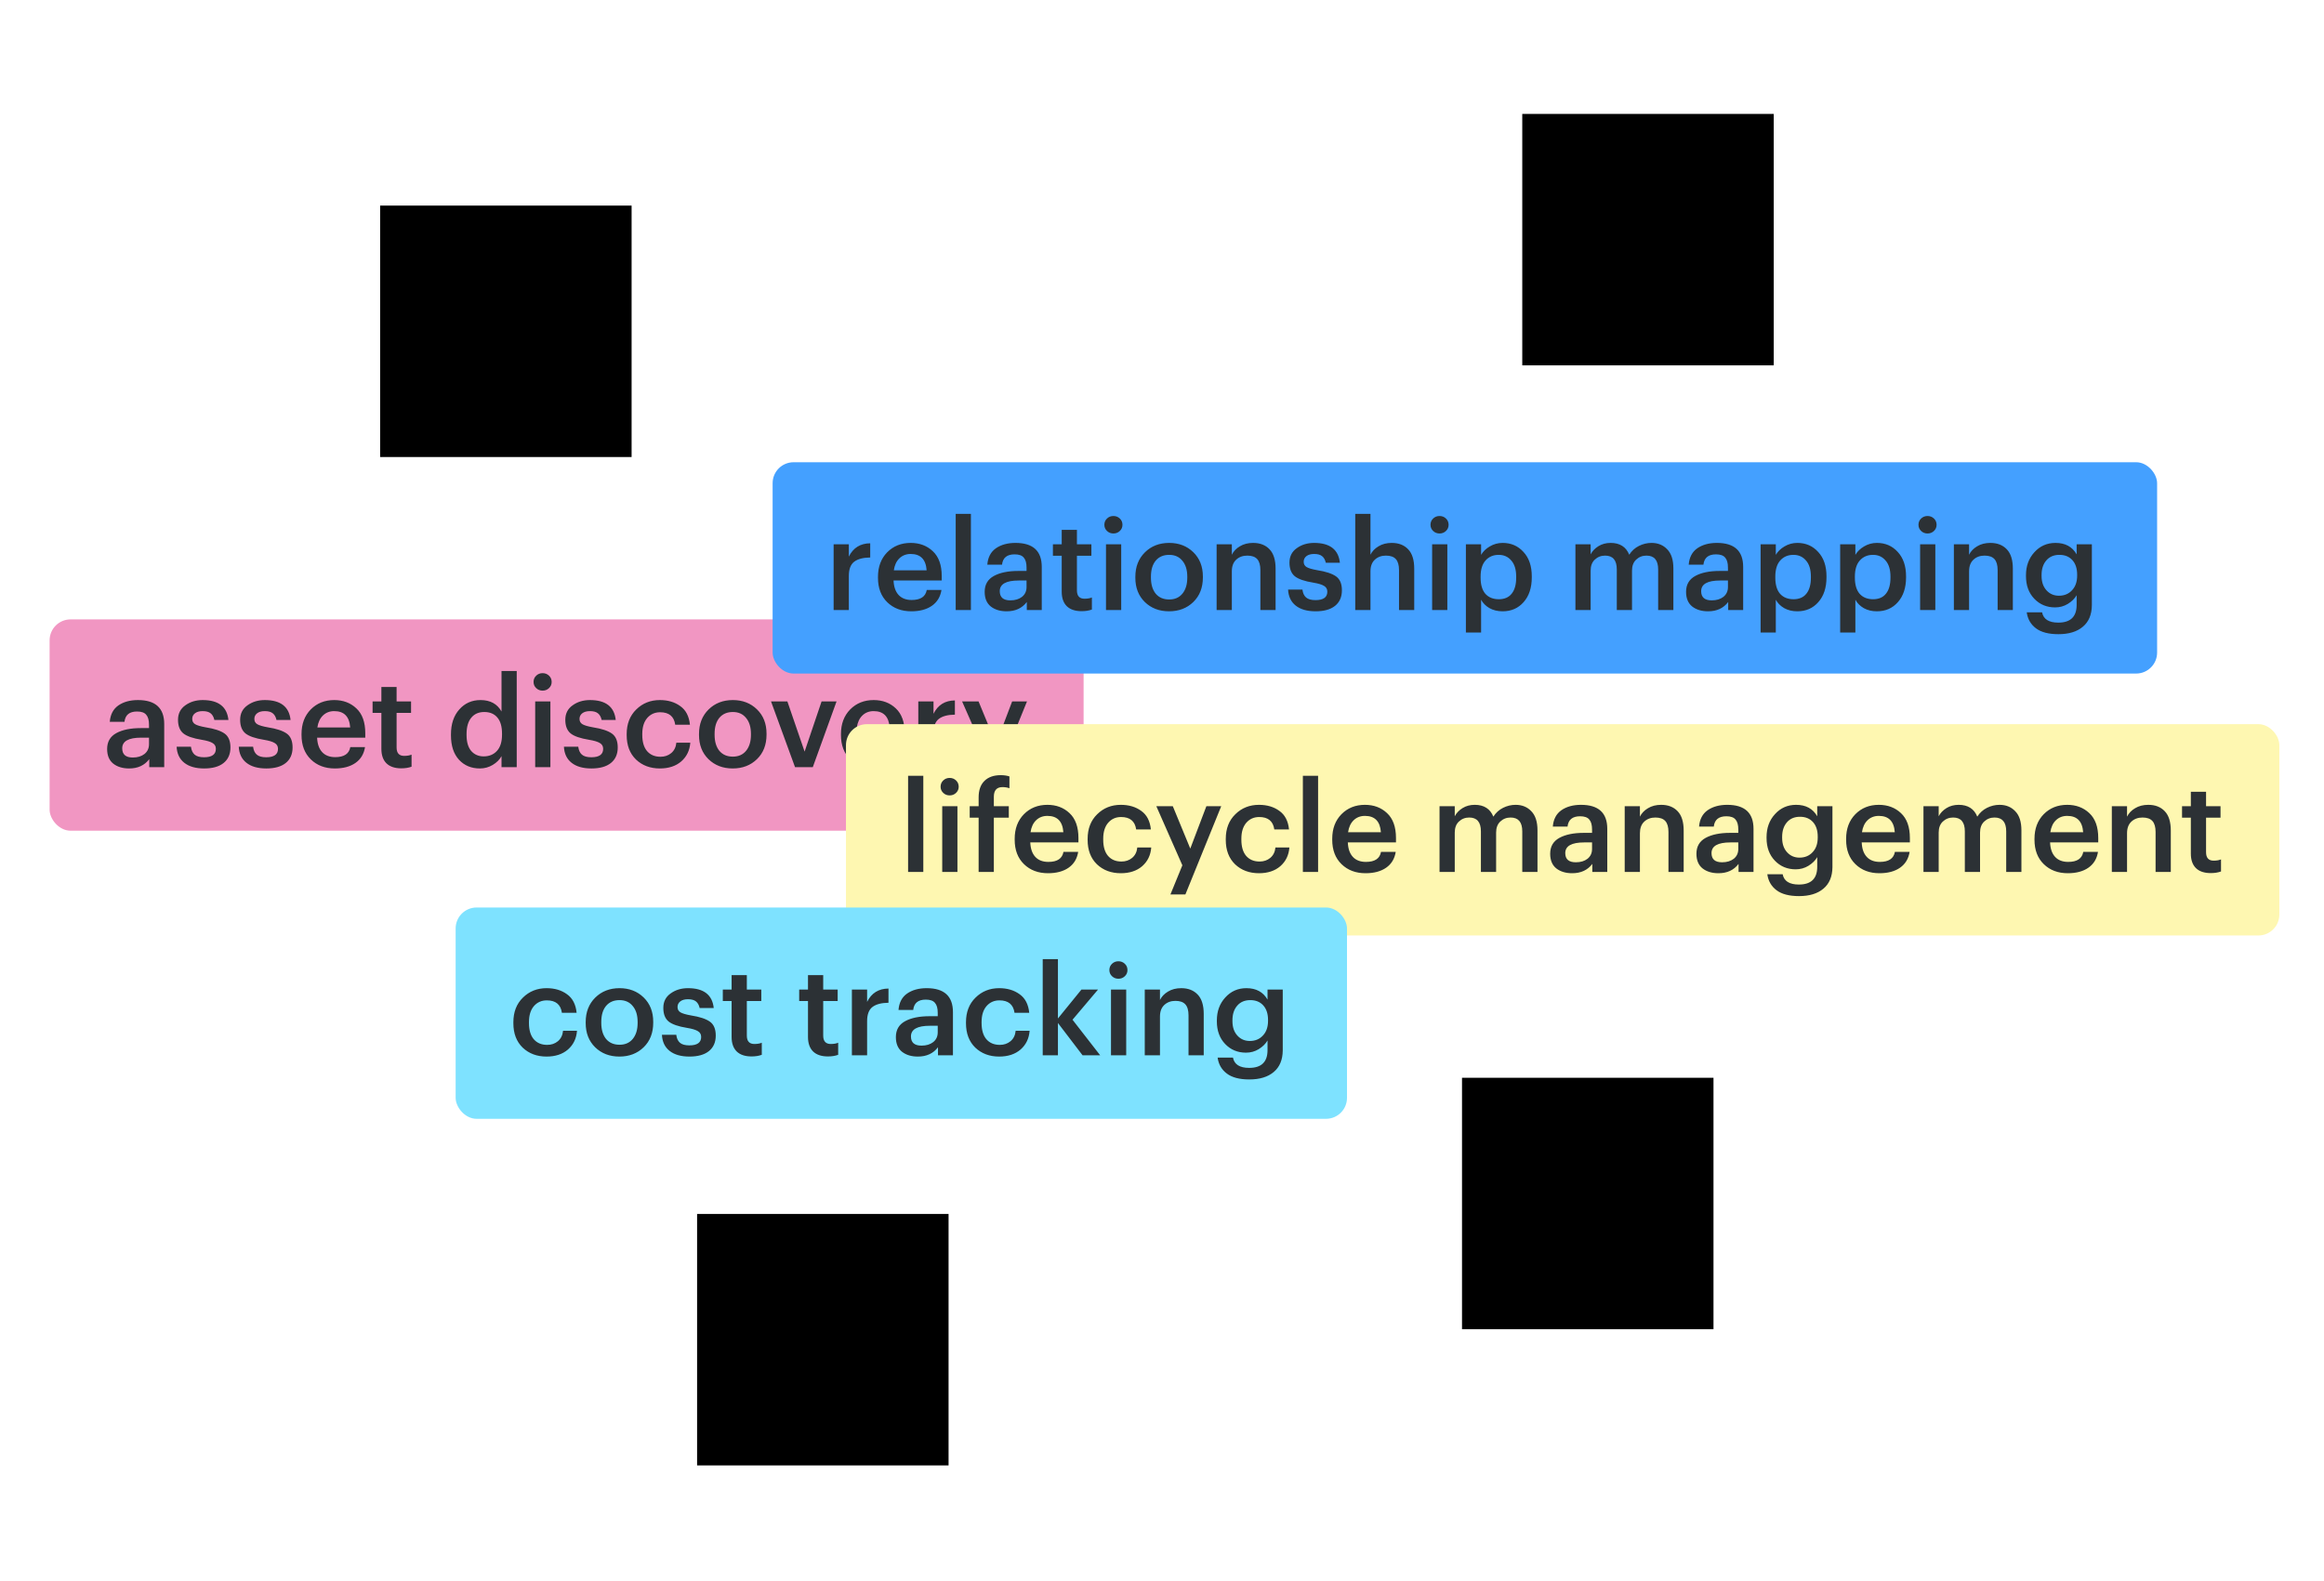 <svg width="441" height="300" viewBox="0 0 441 300" fill="none" xmlns="http://www.w3.org/2000/svg">
<g filter="url(#filter0_diii_6032_5311)">
<rect x="9" y="113.003" width="196.209" height="40.103" rx="3.977" fill="#F196C2"/>
<path d="M24.091 141.293C22.866 141.293 21.864 140.991 21.085 140.386C20.305 139.766 19.916 138.835 19.916 137.595C19.916 136.227 20.496 135.224 21.657 134.588C22.819 133.952 24.37 133.634 26.31 133.634H27.861V132.99C27.861 132.131 27.686 131.502 27.336 131.105C27.002 130.691 26.422 130.484 25.595 130.484C24.147 130.484 23.352 131.136 23.208 132.441H20.417C20.528 131.057 21.069 130.023 22.039 129.339C23.026 128.655 24.266 128.313 25.762 128.313C29.086 128.313 30.748 129.832 30.748 132.87V141.054H27.909V139.527C27.018 140.704 25.746 141.293 24.091 141.293ZM24.783 139.217C25.69 139.217 26.43 138.994 27.002 138.549C27.575 138.088 27.861 137.467 27.861 136.688V135.447H26.382C23.98 135.447 22.779 136.123 22.779 137.475C22.779 138.636 23.447 139.217 24.783 139.217ZM38.328 141.293C36.722 141.293 35.465 140.935 34.559 140.219C33.652 139.503 33.167 138.485 33.103 137.165H35.823C35.903 137.833 36.133 138.334 36.515 138.668C36.897 139.002 37.493 139.169 38.305 139.169C39.8 139.169 40.547 138.636 40.547 137.571C40.547 137.078 40.341 136.712 39.927 136.473C39.529 136.219 38.846 136.012 37.875 135.853C36.205 135.582 35.036 135.177 34.368 134.636C33.7 134.079 33.365 133.22 33.365 132.059C33.365 130.882 33.827 129.967 34.749 129.315C35.672 128.647 36.77 128.313 38.042 128.313C41.033 128.313 42.663 129.57 42.934 132.083H40.261C40.134 131.51 39.895 131.089 39.545 130.818C39.211 130.548 38.71 130.413 38.042 130.413C37.422 130.413 36.937 130.548 36.587 130.818C36.237 131.089 36.062 131.447 36.062 131.892C36.062 132.337 36.245 132.671 36.611 132.894C36.976 133.117 37.653 133.316 38.639 133.491C40.261 133.745 41.446 134.135 42.194 134.66C42.941 135.185 43.315 136.068 43.315 137.308C43.315 138.581 42.878 139.567 42.003 140.267C41.144 140.951 39.919 141.293 38.328 141.293ZM50.119 141.293C48.512 141.293 47.256 140.935 46.349 140.219C45.442 139.503 44.957 138.485 44.894 137.165H47.614C47.693 137.833 47.924 138.334 48.306 138.668C48.687 139.002 49.284 139.169 50.095 139.169C51.59 139.169 52.338 138.636 52.338 137.571C52.338 137.078 52.131 136.712 51.718 136.473C51.32 136.219 50.636 136.012 49.666 135.853C47.995 135.582 46.826 135.177 46.158 134.636C45.49 134.079 45.156 133.22 45.156 132.059C45.156 130.882 45.617 129.967 46.54 129.315C47.462 128.647 48.56 128.313 49.833 128.313C52.823 128.313 54.454 129.57 54.724 132.083H52.052C51.924 131.51 51.686 131.089 51.336 130.818C51.002 130.548 50.501 130.413 49.833 130.413C49.212 130.413 48.727 130.548 48.377 130.818C48.027 131.089 47.852 131.447 47.852 131.892C47.852 132.337 48.035 132.671 48.401 132.894C48.767 133.117 49.443 133.316 50.429 133.491C52.052 133.745 53.237 134.135 53.984 134.66C54.732 135.185 55.106 136.068 55.106 137.308C55.106 138.581 54.668 139.567 53.793 140.267C52.934 140.951 51.71 141.293 50.119 141.293ZM63.126 141.293C61.265 141.293 59.746 140.72 58.569 139.575C57.392 138.43 56.803 136.887 56.803 134.946V134.755C56.803 132.846 57.384 131.295 58.545 130.102C59.722 128.909 61.209 128.313 63.007 128.313C64.693 128.313 66.093 128.838 67.206 129.888C68.336 130.938 68.9 132.512 68.9 134.612V135.447H59.762C59.81 136.64 60.128 137.555 60.716 138.191C61.305 138.827 62.132 139.146 63.198 139.146C64.884 139.146 65.838 138.509 66.061 137.237H68.853C68.646 138.541 68.041 139.543 67.039 140.243C66.037 140.943 64.733 141.293 63.126 141.293ZM59.81 133.514H66.037C65.894 131.447 64.884 130.413 63.007 130.413C62.148 130.413 61.432 130.691 60.859 131.248C60.303 131.789 59.953 132.544 59.81 133.514ZM75.726 141.269C74.502 141.269 73.563 140.951 72.911 140.315C72.275 139.678 71.956 138.764 71.956 137.571V130.747H70.286V128.575H71.956V125.831H74.844V128.575H77.588V130.747H74.844V137.308C74.844 138.374 75.321 138.907 76.275 138.907C76.832 138.907 77.301 138.827 77.683 138.668V140.959C77.126 141.166 76.474 141.269 75.726 141.269ZM90.649 141.293C89.027 141.293 87.707 140.744 86.688 139.647C85.67 138.533 85.161 136.99 85.161 135.018V134.827C85.161 132.854 85.686 131.28 86.736 130.102C87.786 128.909 89.13 128.313 90.769 128.313C92.614 128.313 93.942 129.037 94.753 130.484V122.801H97.64V141.054H94.753V138.955C94.403 139.607 93.847 140.164 93.083 140.625C92.335 141.07 91.524 141.293 90.649 141.293ZM91.365 139.002C92.415 139.002 93.258 138.652 93.894 137.952C94.531 137.253 94.849 136.227 94.849 134.874V134.684C94.849 133.332 94.554 132.313 93.966 131.629C93.377 130.93 92.55 130.58 91.484 130.58C90.419 130.58 89.591 130.945 89.003 131.677C88.414 132.393 88.12 133.419 88.12 134.755V134.946C88.12 136.266 88.414 137.276 89.003 137.976C89.607 138.66 90.395 139.002 91.365 139.002ZM101.143 141.054V128.575H104.03V141.054H101.143ZM103.768 126.046C103.434 126.364 103.028 126.523 102.551 126.523C102.074 126.523 101.668 126.364 101.334 126.046C101 125.728 100.833 125.338 100.833 124.877C100.833 124.4 101 124.002 101.334 123.684C101.668 123.366 102.074 123.207 102.551 123.207C103.028 123.207 103.434 123.366 103.768 123.684C104.102 124.002 104.269 124.4 104.269 124.877C104.269 125.338 104.102 125.728 103.768 126.046ZM111.821 141.293C110.214 141.293 108.957 140.935 108.051 140.219C107.144 139.503 106.659 138.485 106.595 137.165H109.315C109.395 137.833 109.625 138.334 110.007 138.668C110.389 139.002 110.985 139.169 111.797 139.169C113.292 139.169 114.04 138.636 114.04 137.571C114.04 137.078 113.833 136.712 113.419 136.473C113.022 136.219 112.338 136.012 111.367 135.853C109.697 135.582 108.528 135.177 107.86 134.636C107.192 134.079 106.858 133.22 106.858 132.059C106.858 130.882 107.319 129.967 108.241 129.315C109.164 128.647 110.262 128.313 111.534 128.313C114.525 128.313 116.155 129.57 116.426 132.083H113.753C113.626 131.51 113.387 131.089 113.037 130.818C112.703 130.548 112.202 130.413 111.534 130.413C110.914 130.413 110.429 130.548 110.079 130.818C109.729 131.089 109.554 131.447 109.554 131.892C109.554 132.337 109.737 132.671 110.103 132.894C110.468 133.117 111.145 133.316 112.131 133.491C113.753 133.745 114.938 134.135 115.686 134.66C116.434 135.185 116.807 136.068 116.807 137.308C116.807 138.581 116.37 139.567 115.495 140.267C114.636 140.951 113.411 141.293 111.821 141.293ZM124.804 141.293C122.975 141.293 121.464 140.728 120.27 139.599C119.093 138.454 118.505 136.911 118.505 134.97V134.779C118.505 132.838 119.109 131.28 120.318 130.102C121.527 128.909 123.022 128.313 124.804 128.313C126.331 128.313 127.62 128.695 128.669 129.458C129.735 130.206 130.348 131.383 130.507 132.99H127.715C127.492 131.415 126.538 130.627 124.852 130.627C123.85 130.627 123.03 130.993 122.394 131.725C121.774 132.457 121.464 133.459 121.464 134.731V134.922C121.464 136.258 121.766 137.284 122.37 138C122.991 138.716 123.842 139.074 124.923 139.074C125.719 139.074 126.395 138.843 126.951 138.382C127.524 137.905 127.85 137.245 127.93 136.402H130.578C130.467 137.865 129.894 139.05 128.86 139.957C127.826 140.848 126.474 141.293 124.804 141.293ZM138.648 139.05C139.713 139.05 140.549 138.684 141.153 137.952C141.773 137.205 142.084 136.187 142.084 134.898V134.731C142.084 133.443 141.773 132.433 141.153 131.701C140.549 130.953 139.713 130.58 138.648 130.58C137.566 130.58 136.715 130.945 136.095 131.677C135.49 132.409 135.188 133.419 135.188 134.707V134.898C135.188 136.187 135.49 137.205 136.095 137.952C136.715 138.684 137.566 139.05 138.648 139.05ZM143.229 139.527C142.02 140.704 140.485 141.293 138.624 141.293C136.763 141.293 135.228 140.704 134.019 139.527C132.826 138.35 132.229 136.823 132.229 134.946V134.755C132.229 132.846 132.834 131.295 134.043 130.102C135.252 128.909 136.787 128.313 138.648 128.313C140.493 128.313 142.02 128.901 143.229 130.079C144.438 131.256 145.042 132.791 145.042 134.684V134.874C145.042 136.799 144.438 138.35 143.229 139.527ZM150.454 141.054L145.896 128.575H148.998L152.267 138.096L155.488 128.575H158.328L153.818 141.054H150.454ZM165.488 141.293C163.627 141.293 162.108 140.72 160.931 139.575C159.754 138.43 159.165 136.887 159.165 134.946V134.755C159.165 132.846 159.746 131.295 160.907 130.102C162.084 128.909 163.572 128.313 165.369 128.313C167.055 128.313 168.455 128.838 169.569 129.888C170.698 130.938 171.263 132.512 171.263 134.612V135.447H162.124C162.172 136.64 162.49 137.555 163.079 138.191C163.667 138.827 164.494 139.146 165.56 139.146C167.246 139.146 168.201 138.509 168.423 137.237H171.215C171.008 138.541 170.404 139.543 169.402 140.243C168.399 140.943 167.095 141.293 165.488 141.293ZM162.172 133.514H168.399C168.256 131.447 167.246 130.413 165.369 130.413C164.51 130.413 163.794 130.691 163.222 131.248C162.665 131.789 162.315 132.544 162.172 133.514ZM173.841 141.054V128.575H176.729V130.914C177.556 129.243 178.908 128.4 180.785 128.384V131.081C179.433 131.097 178.415 131.367 177.731 131.892C177.063 132.417 176.729 133.308 176.729 134.564V141.054H173.841ZM184.826 145.325L187.092 139.79L182.153 128.575H185.279L188.595 136.616L191.65 128.575H194.465L187.665 145.325H184.826Z" fill="#2C3135"/>
</g>
<g filter="url(#filter1_diii_6032_5311)">
<rect x="146.198" y="83.177" width="262.718" height="40.103" rx="3.977" fill="#44A0FF"/>
<path d="M157.774 111.229V98.75H160.661V101.088C161.489 99.418 162.841 98.575 164.718 98.559V101.255C163.366 101.271 162.348 101.541 161.664 102.066C160.995 102.591 160.661 103.482 160.661 104.739V111.229H157.774ZM172.513 111.467C170.652 111.467 169.133 110.895 167.955 109.749C166.778 108.604 166.19 107.061 166.19 105.12V104.93C166.19 103.021 166.77 101.47 167.932 100.277C169.109 99.084 170.596 98.487 172.393 98.487C174.08 98.487 175.479 99.012 176.593 100.062C177.722 101.112 178.287 102.687 178.287 104.786V105.622H169.148C169.196 106.815 169.514 107.729 170.103 108.366C170.691 109.002 171.519 109.32 172.584 109.32C174.27 109.32 175.225 108.684 175.448 107.411H178.239C178.032 108.715 177.428 109.718 176.426 110.418C175.424 111.117 174.119 111.467 172.513 111.467ZM169.196 103.689H175.424C175.281 101.621 174.27 100.587 172.393 100.587C171.534 100.587 170.819 100.865 170.246 101.422C169.689 101.963 169.339 102.719 169.196 103.689ZM180.937 111.229V92.975H183.824V111.229H180.937ZM190.612 111.467C189.388 111.467 188.385 111.165 187.606 110.561C186.827 109.94 186.437 109.01 186.437 107.769C186.437 106.401 187.017 105.399 188.179 104.763C189.34 104.126 190.891 103.808 192.831 103.808H194.382V103.164C194.382 102.305 194.207 101.677 193.857 101.279C193.523 100.865 192.943 100.659 192.116 100.659C190.668 100.659 189.873 101.311 189.73 102.615H186.938C187.049 101.231 187.59 100.197 188.56 99.513C189.547 98.829 190.787 98.487 192.283 98.487C195.607 98.487 197.269 100.006 197.269 103.045V111.229H194.43V109.702C193.539 110.879 192.267 111.467 190.612 111.467ZM191.304 109.392C192.211 109.392 192.951 109.169 193.523 108.723C194.096 108.262 194.382 107.642 194.382 106.862V105.622H192.903C190.501 105.622 189.3 106.298 189.3 107.65C189.3 108.811 189.968 109.392 191.304 109.392ZM204.826 111.444C203.601 111.444 202.662 111.125 202.01 110.489C201.374 109.853 201.056 108.938 201.056 107.745V100.921H199.386V98.75H201.056V96.006H203.943V98.75H206.687V100.921H203.943V107.483C203.943 108.548 204.42 109.081 205.375 109.081C205.931 109.081 206.401 109.002 206.782 108.843V111.133C206.226 111.34 205.573 111.444 204.826 111.444ZM209.458 111.229V98.75H212.345V111.229H209.458ZM212.083 96.221C211.749 96.539 211.343 96.698 210.866 96.698C210.389 96.698 209.983 96.539 209.649 96.221C209.315 95.902 209.148 95.513 209.148 95.051C209.148 94.574 209.315 94.177 209.649 93.858C209.983 93.54 210.389 93.381 210.866 93.381C211.343 93.381 211.749 93.54 212.083 93.858C212.417 94.177 212.584 94.574 212.584 95.051C212.584 95.513 212.417 95.902 212.083 96.221ZM221.448 109.224C222.513 109.224 223.348 108.859 223.953 108.127C224.573 107.379 224.883 106.361 224.883 105.073V104.906C224.883 103.617 224.573 102.607 223.953 101.875C223.348 101.128 222.513 100.754 221.448 100.754C220.366 100.754 219.515 101.12 218.895 101.852C218.29 102.583 217.988 103.593 217.988 104.882V105.073C217.988 106.361 218.29 107.379 218.895 108.127C219.515 108.859 220.366 109.224 221.448 109.224ZM226.029 109.702C224.82 110.879 223.285 111.467 221.424 111.467C219.563 111.467 218.028 110.879 216.819 109.702C215.626 108.525 215.029 106.998 215.029 105.12V104.93C215.029 103.021 215.634 101.47 216.843 100.277C218.051 99.084 219.586 98.487 221.448 98.487C223.293 98.487 224.82 99.076 226.029 100.253C227.238 101.43 227.842 102.965 227.842 104.858V105.049C227.842 106.974 227.238 108.525 226.029 109.702ZM230.451 111.229V98.75H233.338V100.73C233.656 100.078 234.165 99.545 234.865 99.132C235.565 98.702 236.4 98.487 237.37 98.487C238.691 98.487 239.733 98.893 240.496 99.704C241.26 100.5 241.641 101.724 241.641 103.379V111.229H238.754V103.641C238.754 102.703 238.555 102.011 238.158 101.565C237.76 101.12 237.132 100.897 236.273 100.897C235.414 100.897 234.706 101.16 234.149 101.685C233.608 102.194 233.338 102.925 233.338 103.88V111.229H230.451ZM249.238 111.467C247.632 111.467 246.375 111.109 245.469 110.394C244.562 109.678 244.077 108.66 244.013 107.34H246.733C246.813 108.008 247.043 108.509 247.425 108.843C247.807 109.177 248.403 109.344 249.215 109.344C250.71 109.344 251.457 108.811 251.457 107.745C251.457 107.252 251.251 106.886 250.837 106.648C250.439 106.393 249.755 106.186 248.785 106.027C247.115 105.757 245.946 105.351 245.278 104.81C244.61 104.254 244.275 103.395 244.275 102.233C244.275 101.056 244.737 100.142 245.659 99.489C246.582 98.821 247.68 98.487 248.952 98.487C251.943 98.487 253.573 99.744 253.844 102.257H251.171C251.044 101.685 250.805 101.263 250.455 100.993C250.121 100.722 249.62 100.587 248.952 100.587C248.332 100.587 247.847 100.722 247.497 100.993C247.147 101.263 246.972 101.621 246.972 102.066C246.972 102.512 247.155 102.846 247.521 103.069C247.886 103.291 248.562 103.49 249.549 103.665C251.171 103.92 252.356 104.309 253.104 104.834C253.851 105.359 254.225 106.242 254.225 107.483C254.225 108.755 253.788 109.741 252.913 110.441C252.054 111.125 250.829 111.467 249.238 111.467ZM256.758 111.229V92.975H259.645V100.73C259.963 100.078 260.472 99.545 261.172 99.132C261.872 98.702 262.707 98.487 263.677 98.487C264.998 98.487 266.04 98.893 266.803 99.704C267.567 100.5 267.948 101.724 267.948 103.379V111.229H265.061V103.641C265.061 102.703 264.862 102.011 264.465 101.565C264.067 101.12 263.439 100.897 262.58 100.897C261.721 100.897 261.013 101.16 260.456 101.685C259.915 102.194 259.645 102.925 259.645 103.88V111.229H256.758ZM271.346 111.229V98.75H274.233V111.229H271.346ZM273.971 96.221C273.637 96.539 273.231 96.698 272.754 96.698C272.277 96.698 271.871 96.539 271.537 96.221C271.203 95.902 271.036 95.513 271.036 95.051C271.036 94.574 271.203 94.177 271.537 93.858C271.871 93.54 272.277 93.381 272.754 93.381C273.231 93.381 273.637 93.54 273.971 93.858C274.305 94.177 274.472 94.574 274.472 95.051C274.472 95.513 274.305 95.902 273.971 96.221ZM277.752 115.5V98.75H280.639V100.754C281.005 100.118 281.554 99.585 282.286 99.155C283.033 98.71 283.845 98.487 284.72 98.487C286.326 98.487 287.646 99.06 288.68 100.205C289.73 101.335 290.255 102.878 290.255 104.834V105.025C290.255 106.998 289.738 108.564 288.704 109.726C287.686 110.887 286.358 111.467 284.72 111.467C283.781 111.467 282.954 111.269 282.238 110.871C281.522 110.457 280.989 109.924 280.639 109.272V115.5H277.752ZM284.004 109.177C285.069 109.177 285.881 108.827 286.437 108.127C287.01 107.427 287.296 106.409 287.296 105.073V104.882C287.296 103.546 286.986 102.528 286.366 101.828C285.761 101.112 284.966 100.754 283.98 100.754C282.946 100.754 282.111 101.112 281.474 101.828C280.854 102.528 280.544 103.546 280.544 104.882V105.073C280.544 106.425 280.846 107.451 281.451 108.151C282.071 108.835 282.922 109.177 284.004 109.177ZM298.537 111.229V98.75H301.424V100.659C301.742 100.038 302.235 99.521 302.903 99.108C303.572 98.694 304.343 98.487 305.218 98.487C306.968 98.487 308.145 99.235 308.749 100.73C309.211 99.999 309.823 99.442 310.586 99.06C311.35 98.678 312.145 98.487 312.973 98.487C314.197 98.487 315.192 98.893 315.955 99.704C316.735 100.5 317.124 101.708 317.124 103.331V111.229H314.237V103.522C314.237 101.772 313.497 100.897 312.018 100.897C311.255 100.897 310.602 101.152 310.062 101.661C309.537 102.154 309.274 102.854 309.274 103.76V111.229H306.387V103.522C306.387 101.772 305.647 100.897 304.168 100.897C303.404 100.897 302.752 101.152 302.211 101.661C301.687 102.154 301.424 102.854 301.424 103.76V111.229H298.537ZM323.709 111.467C322.484 111.467 321.482 111.165 320.703 110.561C319.923 109.94 319.533 109.01 319.533 107.769C319.533 106.401 320.114 105.399 321.275 104.763C322.436 104.126 323.987 103.808 325.928 103.808H327.479V103.164C327.479 102.305 327.304 101.677 326.954 101.279C326.62 100.865 326.039 100.659 325.212 100.659C323.765 100.659 322.969 101.311 322.826 102.615H320.034C320.146 101.231 320.687 100.197 321.657 99.513C322.643 98.829 323.884 98.487 325.379 98.487C328.704 98.487 330.366 100.006 330.366 103.045V111.229H327.527V109.702C326.636 110.879 325.363 111.467 323.709 111.467ZM324.401 109.392C325.308 109.392 326.047 109.169 326.62 108.723C327.193 108.262 327.479 107.642 327.479 106.862V105.622H326C323.598 105.622 322.397 106.298 322.397 107.65C322.397 108.811 323.065 109.392 324.401 109.392ZM333.675 115.5V98.75H336.562V100.754C336.928 100.118 337.477 99.585 338.209 99.155C338.956 98.71 339.768 98.487 340.642 98.487C342.249 98.487 343.569 99.06 344.603 100.205C345.653 101.335 346.178 102.878 346.178 104.834V105.025C346.178 106.998 345.661 108.564 344.627 109.726C343.609 110.887 342.281 111.467 340.642 111.467C339.704 111.467 338.877 111.269 338.161 110.871C337.445 110.457 336.912 109.924 336.562 109.272V115.5H333.675ZM339.927 109.177C340.992 109.177 341.804 108.827 342.36 108.127C342.933 107.427 343.219 106.409 343.219 105.073V104.882C343.219 103.546 342.909 102.528 342.289 101.828C341.684 101.112 340.889 100.754 339.903 100.754C338.869 100.754 338.034 101.112 337.397 101.828C336.777 102.528 336.467 103.546 336.467 104.882V105.073C336.467 106.425 336.769 107.451 337.374 108.151C337.994 108.835 338.845 109.177 339.927 109.177ZM348.774 115.5V98.75H351.661V100.754C352.027 100.118 352.576 99.585 353.308 99.155C354.055 98.71 354.867 98.487 355.742 98.487C357.348 98.487 358.669 99.06 359.702 100.205C360.752 101.335 361.277 102.878 361.277 104.834V105.025C361.277 106.998 360.76 108.564 359.726 109.726C358.708 110.887 357.38 111.467 355.742 111.467C354.803 111.467 353.976 111.269 353.26 110.871C352.544 110.457 352.011 109.924 351.661 109.272V115.5H348.774ZM355.026 109.177C356.092 109.177 356.903 108.827 357.46 108.127C358.032 107.427 358.319 106.409 358.319 105.073V104.882C358.319 103.546 358.008 102.528 357.388 101.828C356.784 101.112 355.988 100.754 355.002 100.754C353.968 100.754 353.133 101.112 352.497 101.828C351.876 102.528 351.566 103.546 351.566 104.882V105.073C351.566 106.425 351.868 107.451 352.473 108.151C353.093 108.835 353.944 109.177 355.026 109.177ZM363.945 111.229V98.75H366.832V111.229H363.945ZM366.57 96.221C366.236 96.539 365.83 96.698 365.353 96.698C364.876 96.698 364.47 96.539 364.136 96.221C363.802 95.902 363.635 95.513 363.635 95.051C363.635 94.574 363.802 94.177 364.136 93.858C364.47 93.54 364.876 93.381 365.353 93.381C365.83 93.381 366.236 93.54 366.57 93.858C366.904 94.177 367.071 94.574 367.071 95.051C367.071 95.513 366.904 95.902 366.57 96.221ZM370.351 111.229V98.75H373.238V100.73C373.557 100.078 374.066 99.545 374.765 99.132C375.465 98.702 376.301 98.487 377.271 98.487C378.591 98.487 379.633 98.893 380.397 99.704C381.16 100.5 381.542 101.724 381.542 103.379V111.229H378.655V103.641C378.655 102.703 378.456 102.011 378.058 101.565C377.661 101.12 377.032 100.897 376.173 100.897C375.314 100.897 374.606 101.16 374.05 101.685C373.509 102.194 373.238 102.925 373.238 103.88V111.229H370.351ZM390.189 115.81C388.328 115.81 386.904 115.436 385.918 114.689C384.932 113.941 384.351 112.931 384.176 111.658H387.087C387.342 112.963 388.368 113.615 390.165 113.615C392.487 113.615 393.649 112.493 393.649 110.25V108.413C393.283 109.05 392.726 109.598 391.978 110.06C391.247 110.505 390.443 110.728 389.568 110.728C387.978 110.728 386.658 110.179 385.608 109.081C384.558 107.984 384.033 106.552 384.033 104.786V104.619C384.033 102.87 384.566 101.414 385.632 100.253C386.697 99.076 388.033 98.487 389.64 98.487C391.485 98.487 392.821 99.211 393.649 100.659V98.75H396.536V110.298C396.52 112.096 395.947 113.464 394.818 114.402C393.704 115.341 392.161 115.81 390.189 115.81ZM390.284 108.509C391.302 108.509 392.13 108.167 392.766 107.483C393.418 106.799 393.744 105.868 393.744 104.691V104.524C393.744 103.347 393.442 102.424 392.837 101.756C392.233 101.088 391.414 100.754 390.38 100.754C389.33 100.754 388.503 101.104 387.898 101.804C387.294 102.504 386.992 103.426 386.992 104.572V104.763C386.992 105.892 387.302 106.799 387.922 107.483C388.542 108.167 389.33 108.509 390.284 108.509Z" fill="#2C3135"/>
</g>
<g filter="url(#filter2_diii_6032_5311)">
<rect x="160.116" y="132.887" width="271.998" height="40.103" rx="3.977" fill="#FEF7B1"/>
<path d="M171.905 160.938V142.685H174.792V160.938H171.905ZM178.382 160.938V148.459H181.269V160.938H178.382ZM181.007 145.93C180.673 146.248 180.267 146.407 179.79 146.407C179.313 146.407 178.907 146.248 178.573 145.93C178.239 145.612 178.072 145.222 178.072 144.761C178.072 144.283 178.239 143.886 178.573 143.568C178.907 143.25 179.313 143.09 179.79 143.09C180.267 143.09 180.673 143.25 181.007 143.568C181.341 143.886 181.508 144.283 181.508 144.761C181.508 145.222 181.341 145.612 181.007 145.93ZM185.29 160.938V150.63H183.596V148.459H185.29V146.789C185.29 145.421 185.655 144.379 186.387 143.663C187.119 142.931 188.153 142.566 189.489 142.566C190.094 142.566 190.642 142.645 191.135 142.804V145.047C190.738 144.904 190.3 144.832 189.823 144.832C188.726 144.832 188.177 145.445 188.177 146.67V148.459H191.016V150.63H188.177V160.938H185.29ZM198.455 161.177C196.594 161.177 195.075 160.604 193.898 159.459C192.721 158.313 192.132 156.77 192.132 154.83V154.639C192.132 152.73 192.713 151.179 193.874 149.986C195.051 148.793 196.538 148.197 198.336 148.197C200.022 148.197 201.422 148.722 202.535 149.771C203.665 150.821 204.229 152.396 204.229 154.496V155.331H195.091C195.139 156.524 195.457 157.439 196.045 158.075C196.634 158.711 197.461 159.029 198.527 159.029C200.213 159.029 201.167 158.393 201.39 157.12H204.182C203.975 158.425 203.37 159.427 202.368 160.127C201.366 160.827 200.062 161.177 198.455 161.177ZM195.139 153.398H201.366C201.223 151.33 200.213 150.296 198.336 150.296C197.477 150.296 196.761 150.575 196.188 151.131C195.632 151.672 195.282 152.428 195.139 153.398ZM212.272 161.177C210.443 161.177 208.932 160.612 207.739 159.483C206.562 158.337 205.973 156.794 205.973 154.854V154.663C205.973 152.722 206.578 151.163 207.786 149.986C208.995 148.793 210.491 148.197 212.272 148.197C213.799 148.197 215.088 148.578 216.138 149.342C217.203 150.09 217.816 151.267 217.975 152.873H215.183C214.961 151.298 214.006 150.511 212.32 150.511C211.318 150.511 210.499 150.877 209.862 151.609C209.242 152.34 208.932 153.342 208.932 154.615V154.806C208.932 156.142 209.234 157.168 209.838 157.884C210.459 158.6 211.31 158.958 212.392 158.958C213.187 158.958 213.863 158.727 214.42 158.266C214.992 157.788 215.318 157.128 215.398 156.285H218.046C217.935 157.749 217.362 158.934 216.329 159.84C215.295 160.731 213.942 161.177 212.272 161.177ZM221.684 165.209L223.95 159.673L219.011 148.459H222.137L225.453 156.5L228.508 148.459H231.323L224.523 165.209H221.684ZM238.486 161.177C236.657 161.177 235.146 160.612 233.953 159.483C232.776 158.337 232.187 156.794 232.187 154.854V154.663C232.187 152.722 232.791 151.163 234 149.986C235.209 148.793 236.705 148.197 238.486 148.197C240.013 148.197 241.302 148.578 242.352 149.342C243.417 150.09 244.03 151.267 244.189 152.873H241.397C241.174 151.298 240.22 150.511 238.534 150.511C237.532 150.511 236.712 150.877 236.076 151.609C235.456 152.34 235.146 153.342 235.146 154.615V154.806C235.146 156.142 235.448 157.168 236.052 157.884C236.673 158.6 237.524 158.958 238.605 158.958C239.401 158.958 240.077 158.727 240.634 158.266C241.206 157.788 241.532 157.128 241.612 156.285H244.26C244.149 157.749 243.576 158.934 242.542 159.84C241.508 160.731 240.156 161.177 238.486 161.177ZM246.818 160.938V142.685H249.705V160.938H246.818ZM258.712 161.177C256.851 161.177 255.332 160.604 254.155 159.459C252.978 158.313 252.389 156.77 252.389 154.83V154.639C252.389 152.73 252.97 151.179 254.131 149.986C255.308 148.793 256.795 148.197 258.593 148.197C260.279 148.197 261.679 148.722 262.792 149.771C263.922 150.821 264.486 152.396 264.486 154.496V155.331H255.348C255.396 156.524 255.714 157.439 256.302 158.075C256.891 158.711 257.718 159.029 258.784 159.029C260.47 159.029 261.424 158.393 261.647 157.12H264.439C264.232 158.425 263.627 159.427 262.625 160.127C261.623 160.827 260.319 161.177 258.712 161.177ZM255.396 153.398H261.623C261.48 151.33 260.47 150.296 258.593 150.296C257.734 150.296 257.018 150.575 256.445 151.131C255.889 151.672 255.539 152.428 255.396 153.398ZM272.751 160.938V148.459H275.638V150.368C275.956 149.748 276.449 149.231 277.117 148.817C277.785 148.403 278.557 148.197 279.432 148.197C281.181 148.197 282.358 148.944 282.963 150.439C283.424 149.708 284.037 149.151 284.8 148.769C285.564 148.387 286.359 148.197 287.186 148.197C288.411 148.197 289.405 148.602 290.169 149.413C290.948 150.209 291.338 151.418 291.338 153.04V160.938H288.451V153.231C288.451 151.481 287.711 150.606 286.232 150.606C285.468 150.606 284.816 150.861 284.275 151.37C283.75 151.863 283.488 152.563 283.488 153.47V160.938H280.601V153.231C280.601 151.481 279.861 150.606 278.382 150.606C277.618 150.606 276.966 150.861 276.425 151.37C275.9 151.863 275.638 152.563 275.638 153.47V160.938H272.751ZM297.923 161.177C296.698 161.177 295.696 160.874 294.916 160.27C294.137 159.65 293.747 158.719 293.747 157.478C293.747 156.11 294.328 155.108 295.489 154.472C296.65 153.836 298.201 153.517 300.142 153.517H301.693V152.873C301.693 152.014 301.518 151.386 301.168 150.988C300.834 150.575 300.253 150.368 299.426 150.368C297.978 150.368 297.183 151.02 297.04 152.324H294.248C294.36 150.941 294.9 149.907 295.871 149.223C296.857 148.539 298.098 148.197 299.593 148.197C302.917 148.197 304.58 149.716 304.58 152.754V160.938H301.74V159.411C300.85 160.588 299.577 161.177 297.923 161.177ZM298.615 159.101C299.521 159.101 300.261 158.878 300.834 158.433C301.406 157.971 301.693 157.351 301.693 156.572V155.331H300.213C297.811 155.331 296.61 156.007 296.61 157.359C296.61 158.52 297.278 159.101 298.615 159.101ZM307.889 160.938V148.459H310.776V150.439C311.094 149.787 311.603 149.254 312.303 148.841C313.003 148.411 313.838 148.197 314.808 148.197C316.129 148.197 317.171 148.602 317.934 149.413C318.698 150.209 319.079 151.434 319.079 153.088V160.938H316.192V153.35C316.192 152.412 315.993 151.72 315.596 151.275C315.198 150.829 314.57 150.606 313.711 150.606C312.852 150.606 312.144 150.869 311.587 151.394C311.046 151.903 310.776 152.635 310.776 153.589V160.938H307.889ZM325.674 161.177C324.45 161.177 323.447 160.874 322.668 160.27C321.889 159.65 321.499 158.719 321.499 157.478C321.499 156.11 322.079 155.108 323.241 154.472C324.402 153.836 325.953 153.517 327.893 153.517H329.444V152.873C329.444 152.014 329.269 151.386 328.919 150.988C328.585 150.575 328.005 150.368 327.178 150.368C325.73 150.368 324.935 151.02 324.792 152.324H322C322.111 150.941 322.652 149.907 323.622 149.223C324.609 148.539 325.849 148.197 327.345 148.197C330.669 148.197 332.331 149.716 332.331 152.754V160.938H329.492V159.411C328.601 160.588 327.329 161.177 325.674 161.177ZM326.366 159.101C327.273 159.101 328.013 158.878 328.585 158.433C329.158 157.971 329.444 157.351 329.444 156.572V155.331H327.965C325.563 155.331 324.362 156.007 324.362 157.359C324.362 158.52 325.03 159.101 326.366 159.101ZM340.962 165.519C339.1 165.519 337.677 165.145 336.69 164.398C335.704 163.65 335.124 162.64 334.949 161.368H337.86C338.114 162.672 339.14 163.324 340.938 163.324C343.26 163.324 344.421 162.203 344.421 159.96V158.123C344.055 158.759 343.499 159.308 342.751 159.769C342.019 160.214 341.216 160.437 340.341 160.437C338.75 160.437 337.43 159.888 336.38 158.791C335.33 157.693 334.806 156.261 334.806 154.496V154.329C334.806 152.579 335.338 151.123 336.404 149.962C337.47 148.785 338.806 148.197 340.413 148.197C342.258 148.197 343.594 148.92 344.421 150.368V148.459H347.308V160.008C347.292 161.805 346.72 163.173 345.59 164.112C344.477 165.05 342.934 165.519 340.962 165.519ZM341.057 158.218C342.075 158.218 342.902 157.876 343.538 157.192C344.191 156.508 344.517 155.577 344.517 154.4V154.233C344.517 153.056 344.214 152.134 343.61 151.465C343.006 150.797 342.186 150.463 341.152 150.463C340.103 150.463 339.275 150.813 338.671 151.513C338.066 152.213 337.764 153.136 337.764 154.281V154.472C337.764 155.601 338.074 156.508 338.695 157.192C339.315 157.876 340.103 158.218 341.057 158.218ZM356.228 161.177C354.367 161.177 352.848 160.604 351.67 159.459C350.493 158.313 349.905 156.77 349.905 154.83V154.639C349.905 152.73 350.485 151.179 351.647 149.986C352.824 148.793 354.311 148.197 356.108 148.197C357.795 148.197 359.194 148.722 360.308 149.771C361.437 150.821 362.002 152.396 362.002 154.496V155.331H352.863C352.911 156.524 353.229 157.439 353.818 158.075C354.406 158.711 355.234 159.029 356.299 159.029C357.985 159.029 358.94 158.393 359.163 157.12H361.954C361.747 158.425 361.143 159.427 360.141 160.127C359.139 160.827 357.834 161.177 356.228 161.177ZM352.911 153.398H359.139C358.996 151.33 357.985 150.296 356.108 150.296C355.249 150.296 354.534 150.575 353.961 151.131C353.404 151.672 353.054 152.428 352.911 153.398ZM364.581 160.938V148.459H367.468V150.368C367.786 149.748 368.279 149.231 368.947 148.817C369.615 148.403 370.387 148.197 371.262 148.197C373.011 148.197 374.189 148.944 374.793 150.439C375.254 149.708 375.867 149.151 376.63 148.769C377.394 148.387 378.189 148.197 379.016 148.197C380.241 148.197 381.235 148.602 381.999 149.413C382.778 150.209 383.168 151.418 383.168 153.04V160.938H380.281V153.231C380.281 151.481 379.541 150.606 378.062 150.606C377.298 150.606 376.646 150.861 376.105 151.37C375.58 151.863 375.318 152.563 375.318 153.47V160.938H372.431V153.231C372.431 151.481 371.691 150.606 370.212 150.606C369.448 150.606 368.796 150.861 368.255 151.37C367.73 151.863 367.468 152.563 367.468 153.47V160.938H364.581ZM391.972 161.177C390.111 161.177 388.592 160.604 387.414 159.459C386.237 158.313 385.649 156.77 385.649 154.83V154.639C385.649 152.73 386.229 151.179 387.391 149.986C388.568 148.793 390.055 148.197 391.852 148.197C393.539 148.197 394.938 148.722 396.052 149.771C397.181 150.821 397.746 152.396 397.746 154.496V155.331H388.607C388.655 156.524 388.973 157.439 389.562 158.075C390.15 158.711 390.978 159.029 392.043 159.029C393.73 159.029 394.684 158.393 394.907 157.12H397.698C397.492 158.425 396.887 159.427 395.885 160.127C394.883 160.827 393.578 161.177 391.972 161.177ZM388.655 153.398H394.883C394.74 151.33 393.73 150.296 391.852 150.296C390.994 150.296 390.278 150.575 389.705 151.131C389.148 151.672 388.798 152.428 388.655 153.398ZM400.325 160.938V148.459H403.212V150.439C403.53 149.787 404.039 149.254 404.739 148.841C405.439 148.411 406.274 148.197 407.244 148.197C408.565 148.197 409.607 148.602 410.37 149.413C411.134 150.209 411.515 151.434 411.515 153.088V160.938H408.628V153.35C408.628 152.412 408.429 151.72 408.032 151.275C407.634 150.829 407.006 150.606 406.147 150.606C405.288 150.606 404.58 150.869 404.023 151.394C403.482 151.903 403.212 152.635 403.212 153.589V160.938H400.325ZM419.089 161.153C417.864 161.153 416.925 160.835 416.273 160.198C415.637 159.562 415.319 158.647 415.319 157.454V150.63H413.648V148.459H415.319V145.715H418.206V148.459H420.95V150.63H418.206V157.192C418.206 158.258 418.683 158.791 419.637 158.791C420.194 158.791 420.663 158.711 421.045 158.552V160.843C420.488 161.049 419.836 161.153 419.089 161.153Z" fill="#2C3135"/>
</g>
<g filter="url(#filter3_diii_6032_5311)">
<rect x="86.049" y="167.683" width="169.141" height="40.103" rx="3.977" fill="#7EE2FF"/>
<path d="M103.302 195.973C101.473 195.973 99.962 195.408 98.769 194.279C97.591 193.134 97.003 191.591 97.003 189.65V189.459C97.003 187.519 97.607 185.96 98.816 184.783C100.025 183.59 101.521 182.993 103.302 182.993C104.829 182.993 106.118 183.375 107.168 184.138C108.233 184.886 108.846 186.063 109.005 187.67H106.213C105.99 186.095 105.036 185.307 103.35 185.307C102.348 185.307 101.528 185.673 100.892 186.405C100.272 187.137 99.962 188.139 99.962 189.411V189.602C99.962 190.939 100.264 191.965 100.868 192.68C101.489 193.396 102.34 193.754 103.421 193.754C104.217 193.754 104.893 193.523 105.45 193.062C106.022 192.585 106.348 191.925 106.428 191.082H109.076C108.965 192.545 108.392 193.73 107.358 194.637C106.324 195.528 104.972 195.973 103.302 195.973ZM117.146 193.73C118.212 193.73 119.047 193.364 119.651 192.633C120.272 191.885 120.582 190.867 120.582 189.579V189.411C120.582 188.123 120.272 187.113 119.651 186.381C119.047 185.634 118.212 185.26 117.146 185.26C116.064 185.26 115.213 185.626 114.593 186.357C113.988 187.089 113.686 188.099 113.686 189.388V189.579C113.686 190.867 113.988 191.885 114.593 192.633C115.213 193.364 116.064 193.73 117.146 193.73ZM121.727 194.207C120.518 195.385 118.983 195.973 117.122 195.973C115.261 195.973 113.726 195.385 112.517 194.207C111.324 193.03 110.727 191.503 110.727 189.626V189.435C110.727 187.527 111.332 185.976 112.541 184.783C113.75 183.59 115.285 182.993 117.146 182.993C118.991 182.993 120.518 183.582 121.727 184.759C122.936 185.936 123.54 187.471 123.54 189.364V189.555C123.54 191.479 122.936 193.03 121.727 194.207ZM130.42 195.973C128.813 195.973 127.557 195.615 126.65 194.899C125.743 194.184 125.258 193.166 125.195 191.845H127.915C127.994 192.513 128.225 193.014 128.607 193.348C128.988 193.683 129.585 193.85 130.396 193.85C131.891 193.85 132.639 193.317 132.639 192.251C132.639 191.758 132.432 191.392 132.019 191.153C131.621 190.899 130.937 190.692 129.967 190.533C128.296 190.263 127.127 189.857 126.459 189.316C125.791 188.759 125.457 187.9 125.457 186.739C125.457 185.562 125.918 184.647 126.841 183.995C127.764 183.327 128.861 182.993 130.134 182.993C133.124 182.993 134.755 184.25 135.025 186.763H132.353C132.226 186.19 131.987 185.769 131.637 185.498C131.303 185.228 130.802 185.093 130.134 185.093C129.513 185.093 129.028 185.228 128.678 185.498C128.328 185.769 128.153 186.127 128.153 186.572C128.153 187.017 128.336 187.352 128.702 187.574C129.068 187.797 129.744 187.996 130.73 188.171C132.353 188.425 133.538 188.815 134.285 189.34C135.033 189.865 135.407 190.748 135.407 191.988C135.407 193.261 134.969 194.247 134.095 194.947C133.236 195.631 132.011 195.973 130.42 195.973ZM142.187 195.949C140.962 195.949 140.023 195.631 139.371 194.995C138.735 194.359 138.417 193.444 138.417 192.251V185.427H136.746V183.255H138.417V180.512H141.304V183.255H144.048V185.427H141.304V191.988C141.304 193.054 141.781 193.587 142.735 193.587C143.292 193.587 143.761 193.508 144.143 193.348V195.639C143.586 195.846 142.934 195.949 142.187 195.949ZM156.68 195.949C155.455 195.949 154.517 195.631 153.864 194.995C153.228 194.359 152.91 193.444 152.91 192.251V185.427H151.24V183.255H152.91V180.512H155.797V183.255H158.541V185.427H155.797V191.988C155.797 193.054 156.274 193.587 157.229 193.587C157.786 193.587 158.255 193.508 158.637 193.348V195.639C158.08 195.846 157.428 195.949 156.68 195.949ZM161.241 195.735V183.255H164.128V185.594C164.955 183.924 166.307 183.081 168.184 183.065V185.761C166.832 185.777 165.814 186.047 165.13 186.572C164.462 187.097 164.128 187.988 164.128 189.244V195.735H161.241ZM173.76 195.973C172.535 195.973 171.533 195.671 170.754 195.066C169.974 194.446 169.585 193.515 169.585 192.275C169.585 190.907 170.165 189.905 171.326 189.268C172.488 188.632 174.039 188.314 175.979 188.314H177.53V187.67C177.53 186.811 177.355 186.182 177.005 185.785C176.671 185.371 176.091 185.164 175.263 185.164C173.816 185.164 173.02 185.817 172.877 187.121H170.086C170.197 185.737 170.738 184.703 171.708 184.019C172.694 183.335 173.935 182.993 175.43 182.993C178.755 182.993 180.417 184.512 180.417 187.55V195.735H177.578V194.207C176.687 195.385 175.414 195.973 173.76 195.973ZM174.452 193.897C175.359 193.897 176.098 193.675 176.671 193.229C177.244 192.768 177.53 192.147 177.53 191.368V190.127H176.051C173.649 190.127 172.448 190.803 172.448 192.155C172.448 193.317 173.116 193.897 174.452 193.897ZM189.19 195.973C187.361 195.973 185.85 195.408 184.657 194.279C183.48 193.134 182.891 191.591 182.891 189.65V189.459C182.891 187.519 183.496 185.96 184.705 184.783C185.914 183.59 187.409 182.993 189.19 182.993C190.717 182.993 192.006 183.375 193.056 184.138C194.122 184.886 194.734 186.063 194.893 187.67H192.101C191.879 186.095 190.924 185.307 189.238 185.307C188.236 185.307 187.417 185.673 186.781 186.405C186.16 187.137 185.85 188.139 185.85 189.411V189.602C185.85 190.939 186.152 191.965 186.757 192.68C187.377 193.396 188.228 193.754 189.31 193.754C190.105 193.754 190.781 193.523 191.338 193.062C191.911 192.585 192.237 191.925 192.316 191.082H194.965C194.853 192.545 194.281 193.73 193.247 194.637C192.213 195.528 190.861 195.973 189.19 195.973ZM197.451 195.735V177.481H200.338V188.743L204.8 183.255H207.949L203.106 188.982L208.355 195.735H205.015L200.338 189.602V195.735H197.451ZM210.408 195.735V183.255H213.295V195.735H210.408ZM213.033 180.726C212.699 181.044 212.293 181.203 211.816 181.203C211.338 181.203 210.933 181.044 210.599 180.726C210.265 180.408 210.098 180.018 210.098 179.557C210.098 179.08 210.265 178.682 210.599 178.364C210.933 178.046 211.338 177.887 211.816 177.887C212.293 177.887 212.699 178.046 213.033 178.364C213.367 178.682 213.534 179.08 213.534 179.557C213.534 180.018 213.367 180.408 213.033 180.726ZM216.814 195.735V183.255H219.701V185.236C220.019 184.584 220.528 184.051 221.228 183.637C221.928 183.208 222.763 182.993 223.734 182.993C225.054 182.993 226.096 183.399 226.859 184.21C227.623 185.005 228.005 186.23 228.005 187.884V195.735H225.118V188.147C225.118 187.208 224.919 186.516 224.521 186.071C224.123 185.626 223.495 185.403 222.636 185.403C221.777 185.403 221.069 185.665 220.512 186.19C219.972 186.699 219.701 187.431 219.701 188.385V195.735H216.814ZM236.652 200.316C234.791 200.316 233.367 199.942 232.381 199.194C231.394 198.447 230.814 197.437 230.639 196.164H233.55C233.804 197.468 234.83 198.121 236.628 198.121C238.95 198.121 240.111 196.999 240.111 194.756V192.919C239.746 193.555 239.189 194.104 238.441 194.565C237.709 195.011 236.906 195.233 236.031 195.233C234.441 195.233 233.12 194.685 232.07 193.587C231.021 192.489 230.496 191.058 230.496 189.292V189.125C230.496 187.375 231.029 185.92 232.094 184.759C233.16 183.582 234.496 182.993 236.103 182.993C237.948 182.993 239.284 183.717 240.111 185.164V183.255H242.999V194.804C242.983 196.601 242.41 197.969 241.281 198.908C240.167 199.846 238.624 200.316 236.652 200.316ZM236.747 193.014C237.765 193.014 238.592 192.672 239.229 191.988C239.881 191.304 240.207 190.374 240.207 189.197V189.03C240.207 187.853 239.905 186.93 239.3 186.262C238.696 185.594 237.876 185.26 236.843 185.26C235.793 185.26 234.966 185.61 234.361 186.31C233.757 187.01 233.454 187.932 233.454 189.077V189.268C233.454 190.398 233.765 191.304 234.385 191.988C235.005 192.672 235.793 193.014 236.747 193.014Z" fill="#2C3135"/>
</g>
<path d="M277.43 252.271H325.151V204.55H277.43V252.271Z" fill="black"/>
<path d="M72.131 86.739H119.852V39.018H72.131V86.739Z" fill="black"/>
<path d="M132.279 278.119H180V230.399H132.279V278.119Z" fill="black"/>
<path d="M288.863 69.341H336.584V21.62H288.863V69.341Z" fill="black"/>
<defs>
<filter id="filter0_diii_6032_5311" x="0.725" y="107.831" width="212.758" height="57.687" filterUnits="userSpaceOnUse" color-interpolation-filters="sRGB">
<feFlood flood-opacity="0" result="BackgroundImageFix"/>
<feColorMatrix in="SourceAlpha" type="matrix" values="0 0 0 0 0 0 0 0 0 0 0 0 0 0 0 0 0 0 127 0" result="hardAlpha"/>
<feOffset dy="4.137"/>
<feGaussianBlur stdDeviation="4.137"/>
<feColorMatrix type="matrix" values="0 0 0 0 0 0 0 0 0 0 0 0 0 0 0 0 0 0 0.25 0"/>
<feBlend mode="normal" in2="BackgroundImageFix" result="effect1_dropShadow_6032_5311"/>
<feBlend mode="normal" in="SourceGraphic" in2="effect1_dropShadow_6032_5311" result="shape"/>
<feColorMatrix in="SourceAlpha" type="matrix" values="0 0 0 0 0 0 0 0 0 0 0 0 0 0 0 0 0 0 127 0" result="hardAlpha"/>
<feOffset dx="0.414" dy="0.414"/>
<feGaussianBlur stdDeviation="1.345"/>
<feComposite in2="hardAlpha" operator="arithmetic" k2="-1" k3="1"/>
<feColorMatrix type="matrix" values="0 0 0 0 1 0 0 0 0 1 0 0 0 0 1 0 0 0 0.05 0"/>
<feBlend mode="normal" in2="shape" result="effect2_innerShadow_6032_5311"/>
<feColorMatrix in="SourceAlpha" type="matrix" values="0 0 0 0 0 0 0 0 0 0 0 0 0 0 0 0 0 0 127 0" result="hardAlpha"/>
<feOffset dy="0.414"/>
<feGaussianBlur stdDeviation="0.103"/>
<feComposite in2="hardAlpha" operator="arithmetic" k2="-1" k3="1"/>
<feColorMatrix type="matrix" values="0 0 0 0 1 0 0 0 0 1 0 0 0 0 1 0 0 0 0.05 0"/>
<feBlend mode="normal" in2="effect2_innerShadow_6032_5311" result="effect3_innerShadow_6032_5311"/>
<feColorMatrix in="SourceAlpha" type="matrix" values="0 0 0 0 0 0 0 0 0 0 0 0 0 0 0 0 0 0 127 0" result="hardAlpha"/>
<feOffset dy="-0.414"/>
<feGaussianBlur stdDeviation="0.103"/>
<feComposite in2="hardAlpha" operator="arithmetic" k2="-1" k3="1"/>
<feColorMatrix type="matrix" values="0 0 0 0 0 0 0 0 0 0 0 0 0 0 0 0 0 0 0.15 0"/>
<feBlend mode="normal" in2="effect3_innerShadow_6032_5311" result="effect4_innerShadow_6032_5311"/>
</filter>
<filter id="filter1_diii_6032_5311" x="137.923" y="78.006" width="279.267" height="57.687" filterUnits="userSpaceOnUse" color-interpolation-filters="sRGB">
<feFlood flood-opacity="0" result="BackgroundImageFix"/>
<feColorMatrix in="SourceAlpha" type="matrix" values="0 0 0 0 0 0 0 0 0 0 0 0 0 0 0 0 0 0 127 0" result="hardAlpha"/>
<feOffset dy="4.137"/>
<feGaussianBlur stdDeviation="4.137"/>
<feColorMatrix type="matrix" values="0 0 0 0 0 0 0 0 0 0 0 0 0 0 0 0 0 0 0.25 0"/>
<feBlend mode="normal" in2="BackgroundImageFix" result="effect1_dropShadow_6032_5311"/>
<feBlend mode="normal" in="SourceGraphic" in2="effect1_dropShadow_6032_5311" result="shape"/>
<feColorMatrix in="SourceAlpha" type="matrix" values="0 0 0 0 0 0 0 0 0 0 0 0 0 0 0 0 0 0 127 0" result="hardAlpha"/>
<feOffset dx="0.414" dy="0.414"/>
<feGaussianBlur stdDeviation="1.345"/>
<feComposite in2="hardAlpha" operator="arithmetic" k2="-1" k3="1"/>
<feColorMatrix type="matrix" values="0 0 0 0 1 0 0 0 0 1 0 0 0 0 1 0 0 0 0.05 0"/>
<feBlend mode="normal" in2="shape" result="effect2_innerShadow_6032_5311"/>
<feColorMatrix in="SourceAlpha" type="matrix" values="0 0 0 0 0 0 0 0 0 0 0 0 0 0 0 0 0 0 127 0" result="hardAlpha"/>
<feOffset dy="0.414"/>
<feGaussianBlur stdDeviation="0.103"/>
<feComposite in2="hardAlpha" operator="arithmetic" k2="-1" k3="1"/>
<feColorMatrix type="matrix" values="0 0 0 0 1 0 0 0 0 1 0 0 0 0 1 0 0 0 0.05 0"/>
<feBlend mode="normal" in2="effect2_innerShadow_6032_5311" result="effect3_innerShadow_6032_5311"/>
<feColorMatrix in="SourceAlpha" type="matrix" values="0 0 0 0 0 0 0 0 0 0 0 0 0 0 0 0 0 0 127 0" result="hardAlpha"/>
<feOffset dy="-0.414"/>
<feGaussianBlur stdDeviation="0.103"/>
<feComposite in2="hardAlpha" operator="arithmetic" k2="-1" k3="1"/>
<feColorMatrix type="matrix" values="0 0 0 0 0 0 0 0 0 0 0 0 0 0 0 0 0 0 0.15 0"/>
<feBlend mode="normal" in2="effect3_innerShadow_6032_5311" result="effect4_innerShadow_6032_5311"/>
</filter>
<filter id="filter2_diii_6032_5311" x="151.841" y="127.715" width="288.547" height="57.687" filterUnits="userSpaceOnUse" color-interpolation-filters="sRGB">
<feFlood flood-opacity="0" result="BackgroundImageFix"/>
<feColorMatrix in="SourceAlpha" type="matrix" values="0 0 0 0 0 0 0 0 0 0 0 0 0 0 0 0 0 0 127 0" result="hardAlpha"/>
<feOffset dy="4.137"/>
<feGaussianBlur stdDeviation="4.137"/>
<feColorMatrix type="matrix" values="0 0 0 0 0 0 0 0 0 0 0 0 0 0 0 0 0 0 0.25 0"/>
<feBlend mode="normal" in2="BackgroundImageFix" result="effect1_dropShadow_6032_5311"/>
<feBlend mode="normal" in="SourceGraphic" in2="effect1_dropShadow_6032_5311" result="shape"/>
<feColorMatrix in="SourceAlpha" type="matrix" values="0 0 0 0 0 0 0 0 0 0 0 0 0 0 0 0 0 0 127 0" result="hardAlpha"/>
<feOffset dx="0.414" dy="0.414"/>
<feGaussianBlur stdDeviation="1.345"/>
<feComposite in2="hardAlpha" operator="arithmetic" k2="-1" k3="1"/>
<feColorMatrix type="matrix" values="0 0 0 0 1 0 0 0 0 1 0 0 0 0 1 0 0 0 0.05 0"/>
<feBlend mode="normal" in2="shape" result="effect2_innerShadow_6032_5311"/>
<feColorMatrix in="SourceAlpha" type="matrix" values="0 0 0 0 0 0 0 0 0 0 0 0 0 0 0 0 0 0 127 0" result="hardAlpha"/>
<feOffset dy="0.414"/>
<feGaussianBlur stdDeviation="0.103"/>
<feComposite in2="hardAlpha" operator="arithmetic" k2="-1" k3="1"/>
<feColorMatrix type="matrix" values="0 0 0 0 1 0 0 0 0 1 0 0 0 0 1 0 0 0 0.05 0"/>
<feBlend mode="normal" in2="effect2_innerShadow_6032_5311" result="effect3_innerShadow_6032_5311"/>
<feColorMatrix in="SourceAlpha" type="matrix" values="0 0 0 0 0 0 0 0 0 0 0 0 0 0 0 0 0 0 127 0" result="hardAlpha"/>
<feOffset dy="-0.414"/>
<feGaussianBlur stdDeviation="0.103"/>
<feComposite in2="hardAlpha" operator="arithmetic" k2="-1" k3="1"/>
<feColorMatrix type="matrix" values="0 0 0 0 0 0 0 0 0 0 0 0 0 0 0 0 0 0 0.15 0"/>
<feBlend mode="normal" in2="effect3_innerShadow_6032_5311" result="effect4_innerShadow_6032_5311"/>
</filter>
<filter id="filter3_diii_6032_5311" x="77.775" y="162.511" width="185.691" height="57.687" filterUnits="userSpaceOnUse" color-interpolation-filters="sRGB">
<feFlood flood-opacity="0" result="BackgroundImageFix"/>
<feColorMatrix in="SourceAlpha" type="matrix" values="0 0 0 0 0 0 0 0 0 0 0 0 0 0 0 0 0 0 127 0" result="hardAlpha"/>
<feOffset dy="4.137"/>
<feGaussianBlur stdDeviation="4.137"/>
<feColorMatrix type="matrix" values="0 0 0 0 0 0 0 0 0 0 0 0 0 0 0 0 0 0 0.25 0"/>
<feBlend mode="normal" in2="BackgroundImageFix" result="effect1_dropShadow_6032_5311"/>
<feBlend mode="normal" in="SourceGraphic" in2="effect1_dropShadow_6032_5311" result="shape"/>
<feColorMatrix in="SourceAlpha" type="matrix" values="0 0 0 0 0 0 0 0 0 0 0 0 0 0 0 0 0 0 127 0" result="hardAlpha"/>
<feOffset dx="0.414" dy="0.414"/>
<feGaussianBlur stdDeviation="1.345"/>
<feComposite in2="hardAlpha" operator="arithmetic" k2="-1" k3="1"/>
<feColorMatrix type="matrix" values="0 0 0 0 1 0 0 0 0 1 0 0 0 0 1 0 0 0 0.05 0"/>
<feBlend mode="normal" in2="shape" result="effect2_innerShadow_6032_5311"/>
<feColorMatrix in="SourceAlpha" type="matrix" values="0 0 0 0 0 0 0 0 0 0 0 0 0 0 0 0 0 0 127 0" result="hardAlpha"/>
<feOffset dy="0.414"/>
<feGaussianBlur stdDeviation="0.103"/>
<feComposite in2="hardAlpha" operator="arithmetic" k2="-1" k3="1"/>
<feColorMatrix type="matrix" values="0 0 0 0 1 0 0 0 0 1 0 0 0 0 1 0 0 0 0.05 0"/>
<feBlend mode="normal" in2="effect2_innerShadow_6032_5311" result="effect3_innerShadow_6032_5311"/>
<feColorMatrix in="SourceAlpha" type="matrix" values="0 0 0 0 0 0 0 0 0 0 0 0 0 0 0 0 0 0 127 0" result="hardAlpha"/>
<feOffset dy="-0.414"/>
<feGaussianBlur stdDeviation="0.103"/>
<feComposite in2="hardAlpha" operator="arithmetic" k2="-1" k3="1"/>
<feColorMatrix type="matrix" values="0 0 0 0 0 0 0 0 0 0 0 0 0 0 0 0 0 0 0.15 0"/>
<feBlend mode="normal" in2="effect3_innerShadow_6032_5311" result="effect4_innerShadow_6032_5311"/>
</filter>
</defs>
</svg>

